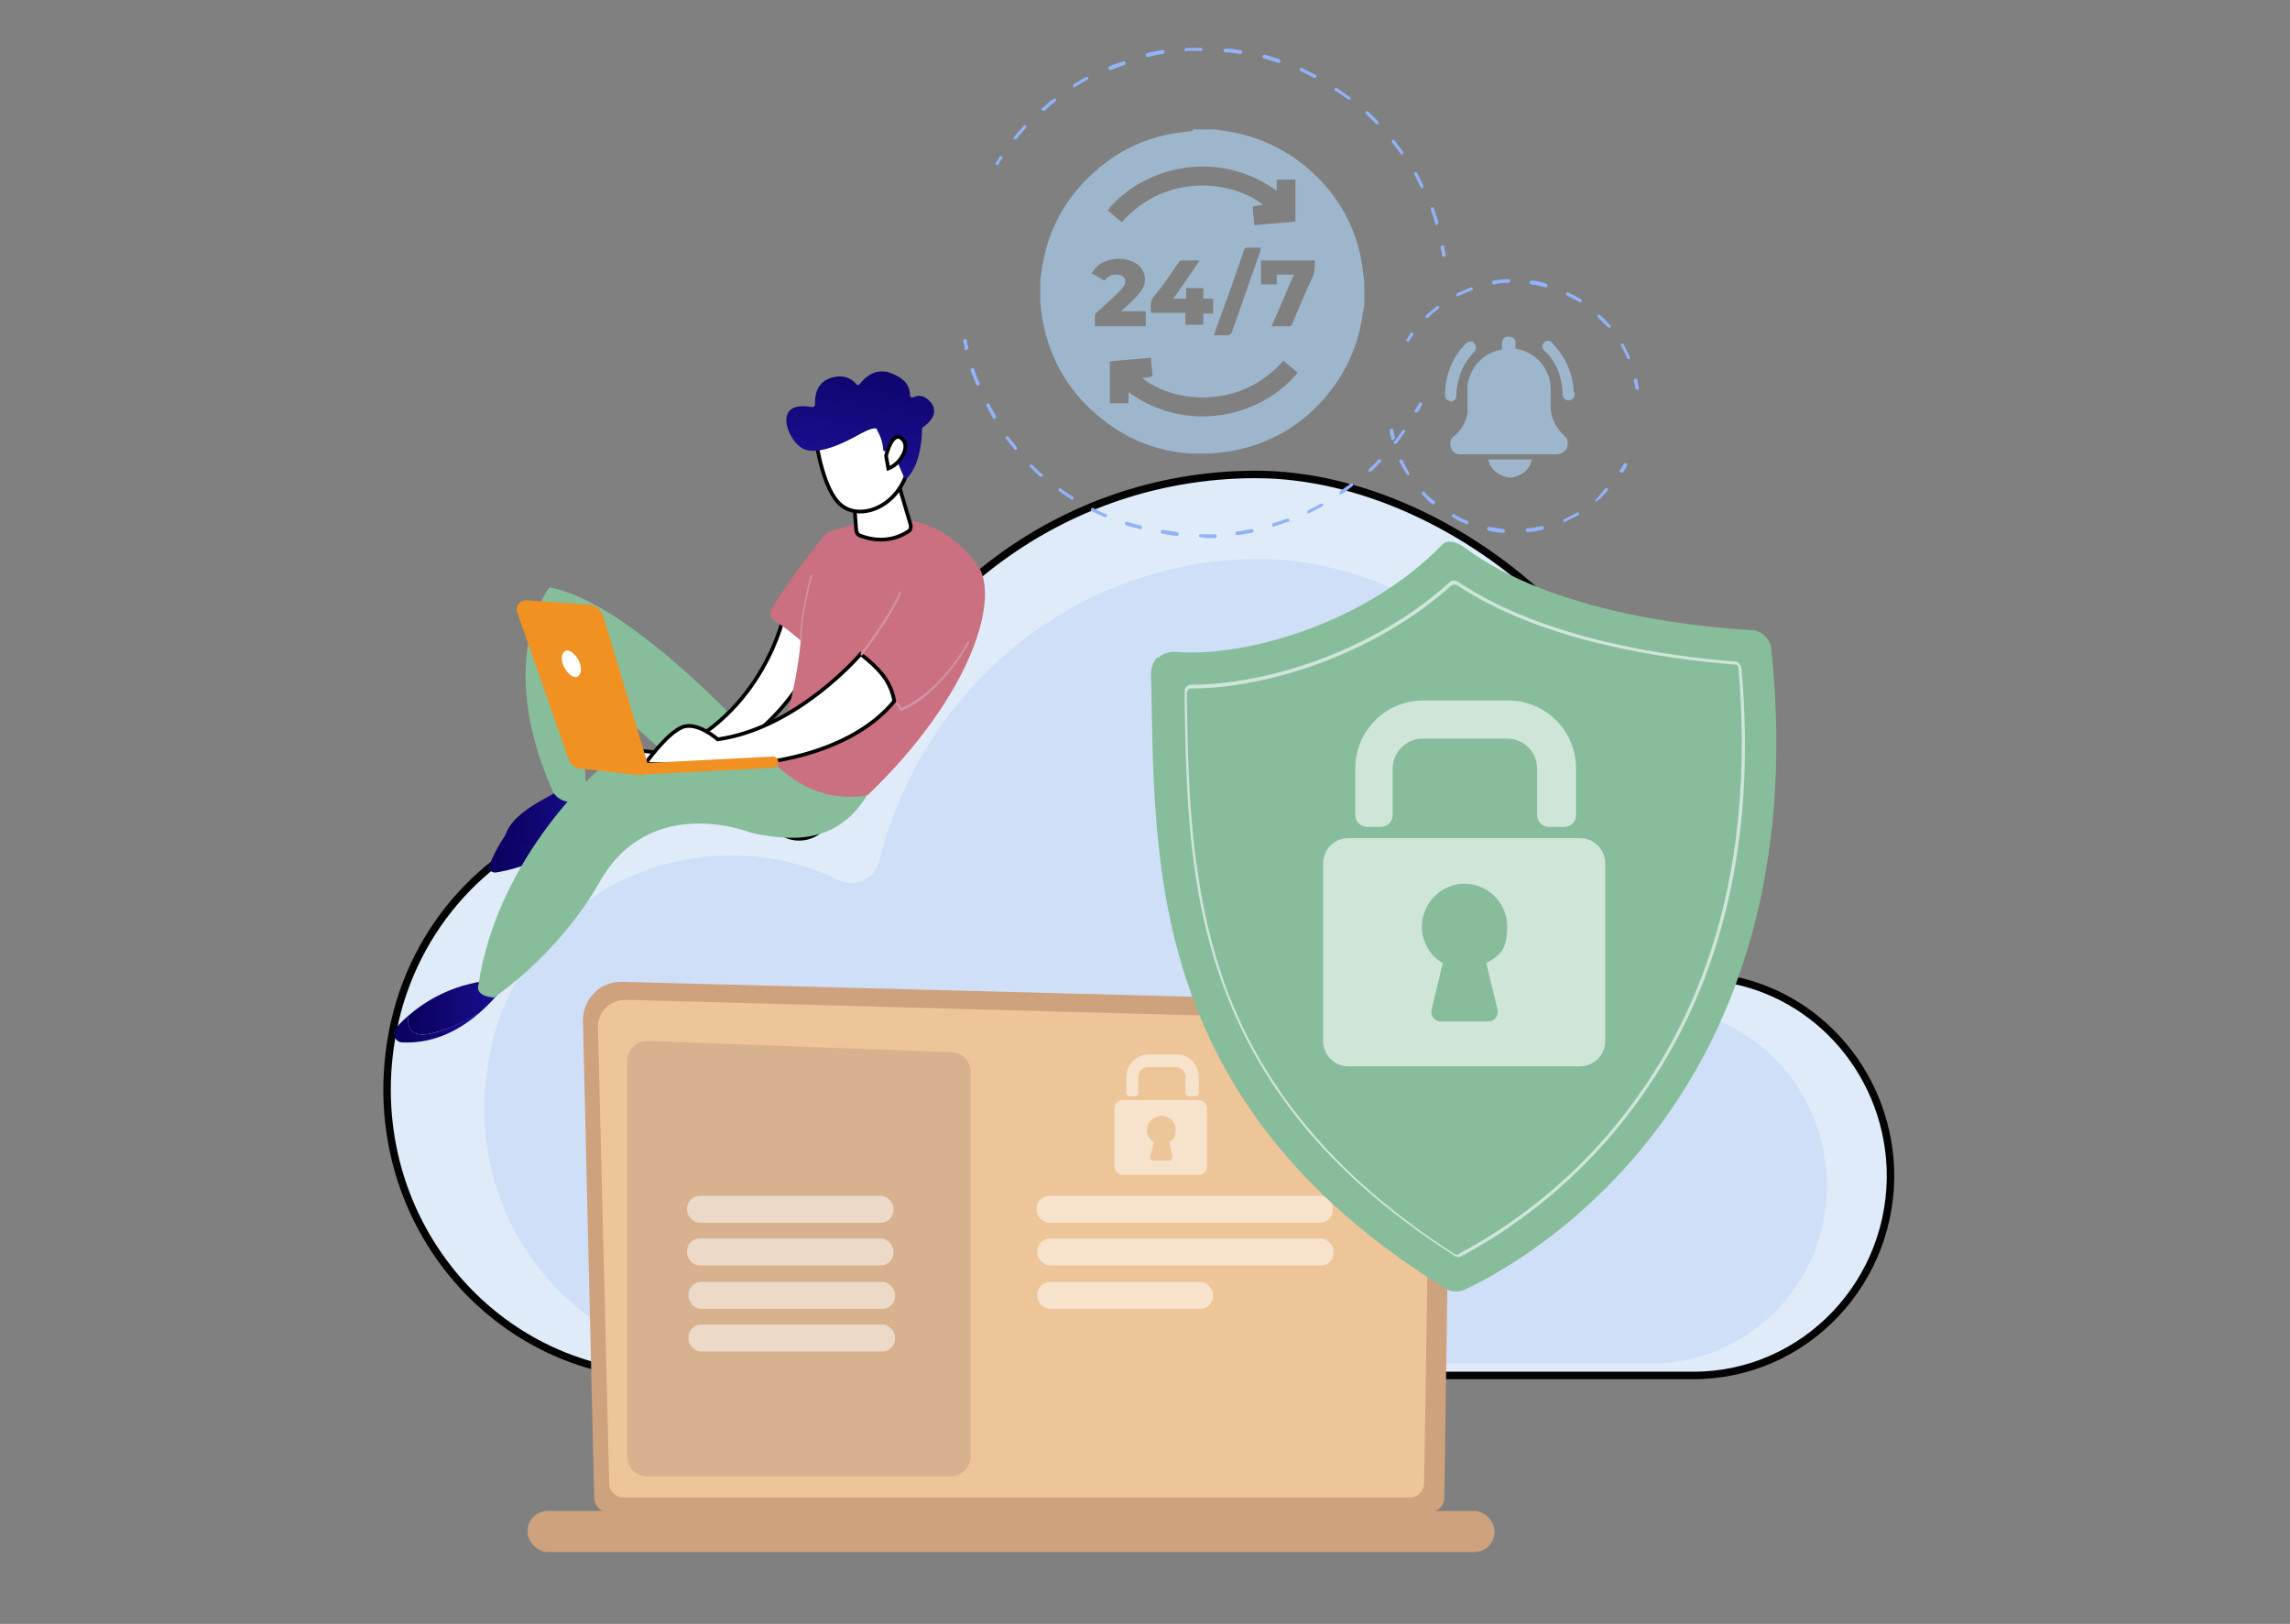 <?xml version="1.0" encoding="UTF-8"?>
<svg xmlns="http://www.w3.org/2000/svg" version="1.1" xmlns:xlink="http://www.w3.org/1999/xlink" viewBox="0 0 306 217">
  <rect x="0" y="0" width="306" height="217" fill="#808080" stroke="none"/>
  <defs>
    <style>
      .cls-1 {
        fill: #cb7080;
      }

      .cls-2 {
        fill: #d8b28f;
      }

      .cls-3 {
        fill: url(#linear-gradient-2);
      }

      .cls-4, .cls-5 {
        opacity: .5;
      }

      .cls-6 {
        fill: #f09121;
      }

      .cls-7 {
        fill: #9eb6cc;
      }

      .cls-8, .cls-9, .cls-5, .cls-10 {
        fill: #fff;
      }

      .cls-11 {
        fill: #d390a3;
      }

      .cls-9 {
        stroke-width: .5px;
      }

      .cls-9, .cls-12 {
        stroke: #030303;
        stroke-miterlimit: 10;
      }

      .cls-13 {
        opacity: .2;
      }

      .cls-13, .cls-14 {
        fill: #91b3fa;
      }

      .cls-15 {
        fill: url(#linear-gradient-4);
      }

      .cls-16 {
        fill: #eec499;
      }

      .cls-17 {
        fill: url(#linear-gradient-3);
      }

      .cls-18 {
        fill: url(#linear-gradient-5);
      }

      .cls-12 {
        fill: #dfebf8;
      }

      .cls-19 {
        fill: #cea27c;
      }

      .cls-10 {
        opacity: .6;
      }

      .cls-20 {
        fill: url(#linear-gradient);
      }

      .cls-21 {
        fill: #87bd9b;
      }
    </style>
    <linearGradient id="linear-gradient" x1="66.4" y1="110.1" x2="80.2" y2="110.1" gradientUnits="userSpaceOnUse">
      <stop offset="0" stop-color="#09005d"/>
      <stop offset="1" stop-color="#1a0f91"/>
    </linearGradient>
    <linearGradient id="linear-gradient-2" x1="54.5" y1="134.6" x2="67.1" y2="134.6" xlink:href="#linear-gradient"/>
    <linearGradient id="linear-gradient-3" x1="65.4" y1="112.7" y2="112.7" xlink:href="#linear-gradient"/>
    <linearGradient id="linear-gradient-4" x1="52.6" y1="137.4" x2="64" y2="137.4" xlink:href="#linear-gradient"/>
    <linearGradient id="linear-gradient-5" x1="-1042.7" y1="43.1" x2="-1039.2" y2="63.1" gradientTransform="translate(-925.5) rotate(-180) scale(1 -1)" xlink:href="#linear-gradient"/>
  </defs>
  <!-- Generator: Adobe Illustrator 28.7.1, SVG Export Plug-In . SVG Version: 1.2.0 Build 142)  -->
  <g>
    <g id="Layer_1">
      <path class="cls-12" d="M52.8,136.3c3.2-13.6,13.6-24.3,26.9-27.5,9.1-2.2,17.9-1,25.2,2.6,2.5,1.2,5.4-.2,6-2.9,6.5-26,29.5-45.1,56.9-45.1s58.7,27,58.7,60.2,0,2.1,0,3.2c.1,2.5,1.2,3.5,2.8,3.8,12.7,1.4,22.7,12.1,23.3,25.4.6,15.2-11.4,27.8-26.3,27.8H88.9c-23.5,0-41.9-22.4-36.1-47.5Z"/>
      <path class="cls-13" d="M65.6,139.9c2.8-12.1,12.1-21.7,24-24.6,8.1-2,15.9-.9,22.5,2.3,2.2,1.1,4.8-.1,5.4-2.6,5.8-23.2,26.4-40.3,50.8-40.3s52.5,24.1,52.5,53.8,0,1.9,0,2.9c.1,2.2,1,3.2,2.5,3.4,11.4,1.2,20.3,10.8,20.8,22.6.6,13.6-10.2,24.8-23.5,24.8h-122.7c-21,0-37.4-20-32.2-42.4Z"/>
      <path class="cls-19" d="M79.4,200.1c0,1.1.9,2,2,2h109.6c1.1,0,2-.9,2-2l.9-63c0-1.1-1.3-3.3-3.7-3.1l-107.1-2.8c-1.4,0-2.8.5-3.7,1.5-1,1-1.5,2.3-1.5,3.7l1.5,63.7Z"/>
      <path class="cls-16" d="M81.4,198.2c0,1.1.9,1.9,1.9,1.9h105.1c1.1,0,1.9-.9,1.9-1.9l.9-57.2c-.1-3.4-3.1-4.7-4.9-4.6l-102.7-2.8c-1,0-1.9.4-2.6,1-.7.7-1.1,1.6-1.1,2.6l1.5,60.9Z"/>
      <rect class="cls-19" x="70.5" y="201.8" width="129.2" height="5.5" rx="2.7" ry="2.7" transform="translate(270.2 409.2) rotate(180)"/>
      <path class="cls-2" d="M127,197.3h-40.5c-1.5,0-2.7-1.2-2.7-2.7v-52.8c0-1.5,1.3-2.8,2.8-2.7l40.5,1.5c1.5,0,2.6,1.2,2.6,2.7v51.3c0,1.5-1.2,2.7-2.7,2.7Z"/>
      <g>
        <rect class="cls-5" x="91.8" y="159.8" width="27.6" height="3.6" rx="1.7" ry="1.7"/>
        <rect class="cls-5" x="91.8" y="165.5" width="27.6" height="3.6" rx="1.7" ry="1.7"/>
        <rect class="cls-5" x="92" y="171.3" width="27.6" height="3.6" rx="1.7" ry="1.7"/>
        <rect class="cls-5" x="92" y="177" width="27.6" height="3.6" rx="1.7" ry="1.7"/>
      </g>
      <g>
        <rect class="cls-5" x="138.5" y="159.8" width="39.6" height="3.6" rx="1.7" ry="1.7"/>
        <rect class="cls-5" x="138.6" y="165.5" width="39.6" height="3.6" rx="1.7" ry="1.7"/>
        <rect class="cls-5" x="138.6" y="171.3" width="23.5" height="3.6" rx="1.7" ry="1.7"/>
        <g class="cls-4">
          <path class="cls-8" d="M159.5,146.5h-.6c-.3,0-.5-.2-.5-.5v-2.1c0-.7-.6-1.3-1.3-1.3h-3.7c-.7,0-1.3.6-1.3,1.3v2.1c0,.3-.2.5-.5.5h-.6c-.3,0-.5-.2-.5-.5v-2.1c0-1.7,1.4-3,3-3h3.7c1.7,0,3,1.4,3,3v2.1c0,.3-.2.5-.5.5Z"/>
          <path class="cls-8" d="M160.2,147h-10.2c-.6,0-1.1.5-1.1,1.1v7.8c0,.6.5,1.1,1.1,1.1h10.2c.6,0,1.1-.5,1.1-1.1v-7.8c0-.6-.5-1.1-1.1-1.1ZM156.6,154.6c0,.3-.1.5-.4.5h-2.1c-.3,0-.5-.3-.4-.5l.5-2c-.6-.3-1-1-.9-1.7,0-.9.8-1.7,1.8-1.8,1.1,0,2,.8,2,1.9s-.4,1.3-.9,1.6l.5,2Z"/>
        </g>
      </g>
      <g>
        <path class="cls-14" d="M189.2,55.1s0,0-.1,0c-.1,0-.2-.2,0-.3.2-.3.3-.6.5-.9,0-.1.2-.2.3-.1.1,0,.2.2.1.3-.1.3-.3.6-.5.9,0,0-.1.1-.2.1Z"/>
        <path class="cls-14" d="M160.8,71.8c-.1,0-.3,0-.4,0-.1,0-.2-.1-.2-.2,0-.1.1-.2.2-.2h0c.6,0,1.3,0,1.9,0,.1,0,.2,0,.3.2,0,.1,0,.2-.2.3-.5,0-1,0-1.5,0ZM157.2,71.6s0,0,0,0c-.6,0-1.3-.2-1.9-.3-.1,0-.2-.1-.2-.3,0-.1.1-.2.3-.2.6.1,1.2.2,1.9.3.1,0,.2.1.2.3,0,.1-.1.2-.2.2ZM165.3,71.5c-.1,0-.2,0-.2-.2,0-.1,0-.3.2-.3.6,0,1.2-.2,1.9-.3.1,0,.3,0,.3.2,0,.1,0,.3-.2.3-.6.1-1.3.2-1.9.3,0,0,0,0,0,0ZM152.3,70.7s0,0,0,0c-.6-.2-1.2-.3-1.8-.5-.1,0-.2-.2-.2-.3,0-.1.2-.2.3-.2.6.2,1.2.4,1.8.5.1,0,.2.2.2.3,0,.1-.1.2-.2.2ZM170.2,70.4c-.1,0-.2,0-.2-.2,0-.1,0-.3.2-.3.6-.2,1.2-.4,1.8-.6.1,0,.3,0,.3.1,0,.1,0,.3-.1.3-.6.2-1.2.4-1.8.6,0,0,0,0,0,0ZM147.6,69.1s0,0,0,0c-.6-.3-1.2-.5-1.7-.8-.1,0-.2-.2-.1-.3,0-.1.2-.2.3-.1.6.3,1.1.6,1.7.8.1,0,.2.2.1.3,0,0-.1.1-.2.1ZM174.9,68.6c0,0-.2,0-.2-.1,0-.1,0-.3.1-.3.6-.3,1.1-.6,1.7-.9.1,0,.3,0,.3,0,0,.1,0,.3,0,.3-.6.3-1.1.6-1.7.9,0,0,0,0-.1,0ZM143.2,66.7s0,0-.1,0c-.5-.3-1.1-.7-1.6-1.1-.1,0-.1-.2,0-.3,0-.1.2-.1.3,0,.5.4,1,.7,1.6,1.1.1,0,.1.2,0,.3,0,0-.1.1-.2.1ZM179.2,66.1c0,0-.2,0-.2-.1,0-.1,0-.3,0-.3.5-.4,1-.7,1.5-1.1.1,0,.3,0,.3,0,0,.1,0,.3,0,.3-.5.4-1,.8-1.5,1.1,0,0,0,0-.1,0ZM139.2,63.7c0,0-.1,0-.2,0-.5-.4-.9-.9-1.4-1.3,0,0,0-.2,0-.3,0,0,.2,0,.3,0,.4.4.9.9,1.4,1.3.1,0,.1.2,0,.3,0,0-.1,0-.2,0ZM183.1,63c0,0-.1,0-.2,0,0,0,0-.3,0-.3.5-.4.9-.9,1.3-1.3,0,0,.2-.1.3,0,0,0,.1.2,0,.3-.4.5-.9.9-1.4,1.4,0,0-.1,0-.2,0ZM135.8,60.1c0,0-.1,0-.2,0-.4-.5-.8-1-1.2-1.5,0-.1,0-.3,0-.3.1,0,.3,0,.3,0,.4.5.8,1,1.2,1.5,0,.1,0,.3,0,.3,0,0-.1,0-.2,0ZM186.4,59.3c0,0-.1,0-.1,0-.1,0-.1-.2,0-.3.4-.5.8-1,1.1-1.5,0-.1.2-.1.3,0,.1,0,.1.2,0,.3-.4.5-.7,1-1.1,1.5,0,0-.1,0-.2,0ZM132.9,56c0,0-.2,0-.2-.1-.3-.5-.6-1.1-.9-1.7,0-.1,0-.3.1-.3.1,0,.3,0,.3.1.3.6.6,1.1.9,1.6,0,.1,0,.3,0,.3,0,0,0,0-.1,0ZM130.6,51.5c0,0-.2,0-.2-.2-.2-.6-.5-1.2-.7-1.8,0-.1,0-.3.2-.3.1,0,.3,0,.3.2.2.6.4,1.2.7,1.8,0,.1,0,.3-.1.3,0,0,0,0,0,0Z"/>
        <path class="cls-14" d="M129.1,46.8c-.1,0-.2,0-.2-.2,0-.3-.1-.6-.2-1,0-.1,0-.3.2-.3.1,0,.3,0,.3.2,0,.3.1.6.2.9,0,.1,0,.3-.2.3,0,0,0,0,0,0Z"/>
      </g>
      <g>
        <path class="cls-14" d="M133.2,22s0,0-.1,0c-.1,0-.1-.2,0-.3.2-.3.4-.5.5-.8,0-.1.2-.1.3,0,.1,0,.1.2,0,.3-.2.3-.4.5-.5.8,0,0-.1.1-.2.1Z"/>
        <path class="cls-14" d="M192,30.1c-.1,0-.2,0-.2-.2-.2-.6-.4-1.3-.6-1.9,0-.1,0-.3.1-.3.1,0,.3,0,.3.1.2.6.4,1.3.6,1.9,0,.1,0,.3-.2.3,0,0,0,0,0,0ZM190.1,25.2c0,0-.2,0-.2-.1-.3-.6-.6-1.2-.9-1.8,0-.1,0-.3,0-.3.1,0,.3,0,.3,0,.3.6.6,1.2.9,1.8,0,.1,0,.3-.1.3,0,0,0,0-.1,0ZM187.4,20.7c0,0-.2,0-.2-.1-.4-.5-.8-1.1-1.2-1.6,0-.1,0-.3,0-.3.1,0,.3,0,.3,0,.4.5.8,1.1,1.2,1.6,0,.1,0,.3,0,.3,0,0,0,0-.1,0ZM135.7,18.6c0,0-.1,0-.2,0-.1,0-.1-.2,0-.3.4-.5.9-1,1.3-1.5,0,0,.2-.1.3,0,0,0,.1.2,0,.3-.5.5-.9,1-1.3,1.5,0,0-.1,0-.2,0ZM184.1,16.6c0,0-.1,0-.2,0-.5-.5-.9-.9-1.4-1.4,0,0-.1-.2,0-.3,0,0,.2-.1.3,0,.5.5,1,.9,1.4,1.4,0,0,0,.3,0,.3,0,0-.1,0-.2,0ZM139.4,14.8c0,0-.1,0-.2,0,0-.1,0-.3,0-.3.5-.4,1-.9,1.6-1.3.1,0,.3,0,.3,0,0,.1,0,.3,0,.3-.5.4-1,.8-1.5,1.3,0,0-.1,0-.2,0ZM180.1,13.2c0,0-.1,0-.1,0-.5-.4-1.1-.8-1.6-1.1-.1,0-.1-.2,0-.3,0-.1.2-.1.3,0,.6.4,1.1.8,1.7,1.2.1,0,.1.2,0,.3,0,0-.1,0-.2,0ZM143.6,11.7c0,0-.2,0-.2-.1,0-.1,0-.3,0-.3.6-.4,1.2-.7,1.7-1,.1,0,.3,0,.3,0,0,.1,0,.3,0,.3-.6.3-1.2.7-1.7,1,0,0,0,0-.1,0ZM175.7,10.4s0,0-.1,0c-.6-.3-1.2-.6-1.8-.9-.1,0-.2-.2-.1-.3,0-.1.2-.2.3-.1.6.3,1.2.6,1.8.9.1,0,.2.2.1.3,0,0-.1.1-.2.1ZM148.3,9.3c0,0-.2,0-.2-.1,0-.1,0-.3.1-.3.6-.3,1.3-.5,1.9-.7.1,0,.3,0,.3.2,0,.1,0,.3-.2.3-.6.2-1.3.5-1.9.7,0,0,0,0,0,0ZM170.8,8.4s0,0,0,0c-.6-.2-1.3-.4-1.9-.6-.1,0-.2-.2-.2-.3,0-.1.2-.2.3-.2.6.2,1.3.4,1.9.6.1,0,.2.2.2.3,0,.1-.1.2-.2.2ZM153.3,7.6c-.1,0-.2,0-.2-.2,0-.1,0-.3.2-.3.7-.2,1.3-.3,2-.4.1,0,.3,0,.3.2,0,.1,0,.3-.2.3-.6.1-1.3.2-1.9.4,0,0,0,0,0,0ZM165.7,7.2s0,0,0,0c-.7-.1-1.3-.2-2-.2-.1,0-.2-.1-.2-.3,0-.1.1-.2.3-.2.7,0,1.3.1,2,.2.1,0,.2.1.2.3,0,.1-.1.2-.2.2ZM158.5,6.9c-.1,0-.2,0-.2-.2,0-.1,0-.3.2-.3.7,0,1.3,0,2,0h0c.1,0,.2.1.2.2,0,.1-.1.2-.2.2-.7,0-1.3,0-2,0,0,0,0,0,0,0Z"/>
        <path class="cls-14" d="M192.9,34.3c-.1,0-.2,0-.2-.2,0-.3-.1-.6-.2-1,0-.1,0-.3.2-.3.1,0,.3,0,.3.2,0,.3.1.6.2,1,0,.1,0,.3-.2.3,0,0,0,0,0,0Z"/>
      </g>
      <g>
        <path class="cls-14" d="M216.6,63.1s0,0-.1,0c-.1,0-.2-.2,0-.3.2-.3.3-.6.5-.8,0-.1.2-.2.3-.1.1,0,.2.2.1.3-.1.3-.3.6-.5.9,0,0-.1.1-.2.1Z"/>
        <path class="cls-14" d="M200.9,71.2s0,0,0,0c-.7,0-1.3-.1-2-.3-.1,0-.2-.2-.2-.3,0-.1.2-.2.3-.2.6.1,1.3.2,1.9.3.1,0,.2.1.2.3,0,.1-.1.2-.2.2ZM204.1,71.1c-.1,0-.2,0-.2-.2,0-.1,0-.3.2-.3.6,0,1.3-.2,1.9-.3.1,0,.3,0,.3.2,0,.1,0,.3-.2.3-.6.1-1.3.3-2,.3,0,0,0,0,0,0ZM195.9,70s0,0,0,0c-.6-.2-1.2-.5-1.8-.9-.1,0-.2-.2,0-.3,0-.1.2-.2.3,0,.6.3,1.1.6,1.7.8.1,0,.2.2.1.3,0,0-.1.2-.2.2ZM209.1,69.8c0,0-.2,0-.2-.1,0-.1,0-.3.1-.3.6-.3,1.2-.6,1.7-.9.1,0,.3,0,.3,0,0,.1,0,.3,0,.3-.6.3-1.2.6-1.8.9,0,0,0,0,0,0ZM191.6,67.4c0,0-.1,0-.2,0-.5-.4-1-.9-1.4-1.4,0,0,0-.3,0-.3,0,0,.3,0,.3,0,.4.5.9.9,1.4,1.3.1,0,.1.2,0,.3,0,0-.1,0-.2,0ZM213.4,67c0,0-.1,0-.2,0,0-.1,0-.3,0-.3h.1c.4-.5.8-.9,1.2-1.4,0-.1.2-.1.3,0,.1,0,.1.2,0,.3-.4.4-.8.9-1.3,1.3h-.1c0,.2-.1.2-.2.2ZM188.2,63.5c0,0-.2,0-.2-.1-.4-.6-.7-1.1-1-1.7,0-.1,0-.3.1-.3.1,0,.3,0,.3.1.3.6.6,1.1.9,1.7,0,.1,0,.3,0,.3,0,0,0,0-.1,0Z"/>
        <path class="cls-14" d="M186.1,58.8c-.1,0-.2,0-.2-.2,0-.3-.2-.6-.2-1,0-.1,0-.3.2-.3.1,0,.3,0,.3.2,0,.3.1.6.2.9,0,.1,0,.3-.2.3,0,0,0,0,0,0Z"/>
      </g>
      <g>
        <path class="cls-14" d="M188.1,45.6s0,0-.1,0c-.1,0-.1-.2,0-.3.2-.3.4-.6.5-.8,0-.1.2-.1.3,0,.1,0,.1.2,0,.3-.2.3-.4.5-.5.8,0,0-.1.1-.2.1Z"/>
        <path class="cls-14" d="M217.6,48c0,0-.2,0-.2-.1-.2-.6-.5-1.2-.8-1.7,0-.1,0-.3,0-.3.1,0,.3,0,.3,0,.3.6.6,1.2.9,1.8,0,.1,0,.3-.1.3,0,0,0,0,0,0ZM215,43.7c0,0-.1,0-.2,0-.1-.1-.3-.3-.4-.4-.3-.3-.6-.6-.9-.9,0,0-.1-.2,0-.3,0,0,.2-.1.3,0,.3.3.7.6,1,1,.1.1.3.3.4.4,0,.1,0,.3,0,.3,0,0-.1,0-.2,0ZM190.7,42.5c0,0-.1,0-.2,0,0,0,0-.3,0-.3,0,0,.2-.2.3-.3.4-.3.8-.7,1.2-1,.1,0,.3,0,.3,0,0,.1,0,.3,0,.3-.4.3-.8.6-1.2,1,0,0-.2.2-.3.3,0,0-.1,0-.2,0ZM211.2,40.4s0,0-.1,0c-.5-.3-1.1-.6-1.7-.9-.1,0-.2-.2-.1-.3,0-.1.2-.2.3-.1.6.3,1.2.6,1.7.9.1,0,.1.2,0,.3,0,0-.1.1-.2.1ZM194.8,39.6c0,0-.2,0-.2-.1,0-.1,0-.3.1-.3.6-.3,1.2-.5,1.8-.8.1,0,.3,0,.3.1,0,.1,0,.3-.1.3-.6.2-1.2.5-1.7.7,0,0,0,0-.1,0ZM206.5,38.4s0,0,0,0c-.6-.2-1.2-.3-1.9-.4-.1,0-.2-.1-.2-.3,0-.1.1-.2.3-.2.6,0,1.3.2,1.9.4.1,0,.2.2.2.3,0,.1-.1.2-.2.2ZM199.6,38c-.1,0-.2,0-.2-.2,0-.1,0-.3.2-.3.6-.1,1.3-.2,1.9-.2.1,0,.2,0,.3.2,0,.1,0,.2-.2.3-.6,0-1.3,0-1.9.2,0,0,0,0,0,0Z"/>
        <path class="cls-14" d="M218.7,52c-.1,0-.2,0-.2-.2,0-.3-.1-.6-.2-.9,0-.1,0-.3.2-.3.1,0,.3,0,.3.2,0,.3.1.6.2,1,0,.1,0,.3-.2.3,0,0,0,0,0,0Z"/>
      </g>
      <path class="cls-21" d="M154.8,87.9c.6-.6,1.4-.8,2.2-.8,8.7.8,25.1-3.4,35.7-14.3.7-.8,2.1-.3,2.9.3,11.9,8.9,31.5,10.7,38.4,11.1,1.4,0,2.6,1.2,2.7,2.6,6.2,60-32.8,81.7-40.9,85.5-.9.4-1.9.4-2.8-.2-40.4-25.1-38.6-57.8-39.2-82.1,0-.8.3-1.6.9-2.2Z"/>
      <path class="cls-10" d="M194.7,167.9c-.2,0-.4,0-.5-.2-15.5-9.9-25.6-21.7-30.8-36.1-4.7-12.9-4.9-26-5.1-37.6v-1.5c0-.3,0-.5.2-.7.2-.2.4-.3.7-.3h0c9.6,0,24-4.2,34.5-13.7.3-.3.8-.3,1.2,0,11.6,7.7,28.1,9.9,36.9,10.6.5,0,.8.4.9.9,2.1,23.4-2.8,43.2-14.5,58.8-8.7,11.7-19,17.7-23,19.8h0c-.1,0-.3.1-.4.1ZM195,167.5v.2c0,0,0-.2,0-.2,4-2.1,14.3-8.1,22.9-19.7,11.6-15.5,16.4-35.2,14.4-58.5,0-.3-.2-.5-.5-.5-8.9-.7-25.5-2.9-37.1-10.6-.2-.1-.5-.1-.7,0-10.6,9.5-25.1,13.8-34.8,13.8h0c-.2,0-.3,0-.4.2-.1.1-.2.3-.2.4v1.5c.2,11.6.5,24.6,5.1,37.5,5.2,14.3,15.3,26.1,30.7,36,.2.1.4.1.6,0Z"/>
      <g>
        <path class="cls-10" d="M208.8,110.5h-1.8c-.9,0-1.6-.7-1.6-1.6v-6.2c0-2.2-1.8-4-4-4h-11.3c-2.2,0-4,1.8-4,4v6.2c0,.9-.7,1.6-1.6,1.6h-1.8c-.9,0-1.6-.7-1.6-1.6v-6.2c0-5.1,4.1-9.1,9.1-9.1h11.3c5.1,0,9.1,4.1,9.1,9.1v6.2c0,.9-.7,1.6-1.6,1.6Z"/>
        <path class="cls-10" d="M211.1,112h-30.9c-1.9,0-3.4,1.5-3.4,3.4v23.7c0,1.9,1.5,3.4,3.4,3.4h30.9c1.9,0,3.4-1.5,3.4-3.4v-23.7c0-1.9-1.5-3.4-3.4-3.4ZM200.1,134.9c.2.8-.4,1.6-1.2,1.6h-6.4c-.8,0-1.4-.8-1.2-1.6l1.5-6.2c-1.8-1-2.9-3-2.8-5.2.2-2.9,2.5-5.2,5.3-5.4,3.3-.2,6.1,2.4,6.1,5.7s-1.1,3.9-2.8,4.9l1.5,6.2Z"/>
      </g>
      <path class="cls-20" d="M77.4,104.3s2.5.1,2.8,5.3c0,0-5.8,5.2-13.6,6.4-.6,0,.8-4,1-4.6,1-2.6,4.2-4.3,9.8-7.1Z"/>
      <path class="cls-21" d="M105.5,98.2h-5.3s-16.2-17.9-26.8-19.7c0,0-7.4,9.4.4,27.1.6,1.4,2.4,2,3.7,1.2.4-.2.7-.6.8-1l-.6-15s13.8,12.1,16.2,14.4c2.4,2.3,14.6.9,11.6-6.9Z"/>
      <path class="cls-3" d="M54.6,135.7c2.2-1.9,5.7-4.1,10.8-4.7l1.7,1.1s-1.1,1.6-3.1,3.3c-1.8,1.1-4.7,2.5-7,2.8-2.3.3-2.6-1.1-2.4-2.5Z"/>
      <path class="cls-17" d="M67.6,111.4c1.4.4,2,2.4,5.4,1.1,3.3-1.2,5.8-2.8,7.1-3.7,0,.2,0,.5,0,.8,0,0-6.1,5.8-13.9,7-.6,0-1.1-.5-.8-1,.4-1,1.1-2.5,2.2-4.1Z"/>
      <path class="cls-15" d="M52.9,137.4c.4-.5,1-1.1,1.7-1.7-.2,1.4.1,2.8,2.4,2.5,2.4-.3,5.2-1.8,7-2.8-2.3,2-5.8,4.1-10.2,3.9-1,0-1.5-1.2-.9-1.9Z"/>
      <path class="cls-21" d="M105.3,102l-24.7.3s-14.1,11.7-16.7,29.5c0,0-.4,1.3,2.1,1.5,0,0,8.5-5.6,14.1-15.4,6.8-12.1,20.3-6.6,20.3-6.6,6.5,1.4,11.7.9,15.4-4.9l-10.6-4.3Z"/>
      <path class="cls-9" d="M104.8,82.1s-2.7,13.3-15.7,18.6l-4.6-.5-1.1,1.7,10.9.3s9.3-3.7,14.2-13.7c.2-.3,2.9-5.9-3.7-6.4Z"/>
      <path class="cls-1" d="M103.3,101.8s3-8.2,3.7-16.2c0,0-2.2-1.9-3.6-2.7-.4-.3-.6-.8-.4-1.3,1-2.1,7.2-10.4,7.6-10.5,2.5-.6,12.8-5.5,20,4.4,3.1,4.2-.6,17.3-14.7,30.8-4.5.7-8.8-.6-12.6-4.5Z"/>
      <path class="cls-9" d="M115,87.4s-8.4,9.9-19.1,11.4c0,0-2.8-2.5-4.8-1.6-2.1.9-4.9,4.9-4.9,4.9h13.8s13-.5,19.5-8.4c-.5-2.8-2.1-4.4-4.5-6.3Z"/>
      <path class="cls-9" d="M119.9,64.1l1.8,6.1c0,.3,0,.6-.3.8-.9.6-3.2,1.8-6.4.6-.4-.1-.6-.5-.6-.9l-.4-5.3,5.9-1.3Z"/>
      <path class="cls-9" d="M109.1,59.2s.9,6.4,3.3,8.3c2.4,2,7.2.5,8.8-4.3l-3.2-8.2-8.9,4.2Z"/>
      <path class="cls-18" d="M118.4,60.3c-.2,0-.4,0-.4-.3,0-.6-.3-1.7-.8-2.5,0,0,.2-.8-2.1.4-2.3,1.3-5.9,3.1-7.9,2-2-1.1-4.1-6.5,1.3-5.5.2,0,.4-.1.4-.3,0-.9,0-2.9,2.1-3.6,1.9-.6,3,.3,3.4.8.1.2.4.2.5,0,.6-.8,2.2-2.4,4.5-1.3,1.9.8,2.2,2,2.2,2.8,0,.2.2.4.4.3.6-.3,1.5-.4,2.4.7,1.2,1.6-.5,2.9-1.1,3.3,0,0-.1.2-.1.3,0,.8-.1,4.4-1.9,6.4-.2.2-.4.1-.5,0l-1.4-3.3c0-.2-.2-.2-.4-.2l-.6.2Z"/>
      <path class="cls-9" d="M118.4,60.9s.8-3.4,2.1-2.3-.3,3.5-1.8,4l-.3-1.7Z"/>
      <path class="cls-6" d="M86.8,102.9l-6.2-20.6c-.3-.8-1-1.4-1.9-1.5l-8.4-.6c-.8,0-1.5.8-1.2,1.6l6.9,19.7c.2.6.8,1.1,1.5,1.2l8.2.9,1-.6Z"/>
      <path class="cls-8" d="M75.4,89.2c.5.9,1.3,1.5,1.8,1.2.5-.3.6-1.2.1-2.2-.5-.9-1.3-1.5-1.8-1.2-.5.3-.6,1.2-.1,2.2Z"/>
      <path class="cls-6" d="M85.8,103.5s0,0,0,0l17.5-.9c.4,0,.8-.4.7-.8,0-.4-.4-.8-.8-.7l-17.5.9c-.4,0-.8.4-.7.8,0,.4.4.7.8.7Z"/>
      <path class="cls-11" d="M107,85.7c0,0-.1,0-.1-.1,0-3.7,1.4-8.6,1.4-8.7,0,0,0-.1.2,0,0,0,.1,0,0,.2,0,0-1.4,4.9-1.4,8.6,0,0,0,.1-.1.1h0Z"/>
      <path class="cls-11" d="M115,87.5s0,0,0,0c0,0,0-.1,0-.2,0,0,3.8-4.9,5.2-8.2,0,0,0,0,.2,0,0,0,0,0,0,.2-1.3,3.3-5.2,8.2-5.2,8.3,0,0,0,0,0,0Z"/>
      <path class="cls-11" d="M120.4,95l-.7-1c0,0,0-.1,0-.2,0,0,.1,0,.2,0l.6.8c5.4-2.4,8.8-8.8,8.8-8.9,0,0,.1,0,.2,0,0,0,0,.1,0,.2,0,0-3.5,6.7-9,9.1h0Z"/>
      <path class="cls-7" d="M159.4,17.3c.9,0,1.8,0,2.7,0,.3,0,.6,0,.8.1,4.6.5,8.7,2.3,12.2,5.4,3.7,3.3,6.1,7.5,6.9,12.5.1.8.2,1.6.3,2.4v2.7c0,.5-.1,1-.2,1.5-.6,4.3-2.3,8.1-5.2,11.4-3.3,3.8-7.5,6.1-12.5,7-.8.1-1.6.2-2.4.3h-2.7c-.1,0-.2,0-.3,0-4.3-.3-8.2-1.8-11.6-4.5-4.4-3.4-7.1-7.9-8.1-13.4-.1-.8-.2-1.6-.3-2.3,0-.9,0-1.8,0-2.7,0-.3,0-.6.1-.8.5-4.7,2.3-8.8,5.4-12.2,3.4-3.7,7.5-6.1,12.5-6.9.8-.1,1.6-.2,2.3-.3ZM149.9,29.7c6-6.8,15-5.5,18.9-2.3-.5,0-.9.1-1.4.2,0,.9.2,1.7.2,2.5,1.9-.2,3.7-.3,5.5-.5v-5.6h-2.5v1.5c-7.8-5.7-17.8-3.3-22.6,2.6.6.5,1.3,1.1,1.9,1.6ZM150.8,52.4c7.8,5.7,17.8,3.3,22.6-2.6-.6-.5-1.3-1.1-1.9-1.6-6,6.8-15,5.5-18.9,2.3.5,0,.9-.1,1.4-.2,0-.9-.2-1.7-.2-2.5-1.9.2-3.8.3-5.5.5v5.6h2.5v-1.5ZM145.8,36.5c.6.3,1.2.7,1.8,1,.4-.6,1-.9,1.7-.8.9,0,1.3.7.9,1.5-.2.3-.5.6-.8.9-.9.9-1.9,1.8-2.9,2.7-.1.1-.2.2-.2.4,0,.5,0,.9,0,1.4h6.8v-2h-3.3c.6-.5,1.1-1,1.6-1.5.4-.4.9-.9,1.2-1.4.9-1.5.2-3.2-1.4-3.8-1.2-.5-2.5-.4-3.7.1-.6.3-1.2.7-1.5,1.4ZM160.8,43.6v-1.7h1.3v-2h-1.3v-1.4h-2.3v1.4h-1.7c1.2-1.7,2.3-3.3,3.5-5.1-.8,0-1.5,0-2.2,0-.3,0-.5,0-.6.3-1.1,1.5-2.1,3.1-3.3,4.5-.6.7-.4,1.4-.4,2.2h4.6v1.6h2.4ZM169.9,43.6c.8,0,1.6,0,2.3,0,.3,0,.4-.1.5-.4.9-2.1,1.7-4.1,2.7-6.2.3-.7.3-1.4.3-2.2h-7.2v3.2h2.1v-1.3h2.3c-1,2.2-1.9,4.5-2.9,6.7ZM162.3,44.8c.6,0,1.1,0,1.7,0,.3,0,.5-.1.6-.4,1.3-3.6,2.5-7.2,3.8-10.8,0-.1,0-.3.1-.5-.6,0-1.1,0-1.7,0-.3,0-.5,0-.6.4-1.1,3.2-2.2,6.4-3.4,9.6-.2.5-.4,1.1-.6,1.7Z"/>
      <path class="cls-7" d="M201.6,45h.3c.5.2.7.5.6,1,0,.2,0,.4,0,.6,0,0,0,0,.1,0,2.7.5,4.6,2.7,4.6,5.4,0,.8,0,1.5,0,2.3,0,.7.1,1.3.4,1.9.3.8.8,1.4,1.4,2,.5.4.6,1,.4,1.6-.2.5-.7.9-1.4.9-4.3,0-8.5,0-12.8,0,0,0-.2,0-.2,0-.8,0-1.3-.8-1.2-1.6,0-.4.3-.7.6-.9.9-.8,1.5-1.8,1.7-3,0-.6,0-1.3,0-1.9,0-.6,0-1.2,0-1.8.3-2.3,1.9-4.1,4.1-4.7.2,0,.5,0,.5-.2,0-.1,0-.4,0-.6,0-.5.1-.8.6-1Z"/>
      <path class="cls-7" d="M201.5,63.8c-.4-.1-.7-.2-1.1-.4-.8-.4-1.2-1-1.5-1.8,0,0,0,0,0-.2h5.8c-.2.9-.7,1.6-1.5,2-.3.2-.7.3-1.1.4h-.6Z"/>
      <path class="cls-7" d="M193.1,52.5c.1-2.6,1-4.8,2.8-6.6.3-.3.8-.4,1.1,0,.3.3.3.8,0,1.1-1,1.1-1.8,2.3-2.1,3.8-.2.7-.3,1.3-.3,2,0,.3,0,.5-.3.7-.3.2-.5.2-.8,0-.3-.1-.4-.4-.4-.7,0,0,0-.2,0-.3Z"/>
      <path class="cls-7" d="M210.4,52.4c0,.1,0,.2,0,.3,0,.4-.3.8-.8.8-.4,0-.8-.3-.8-.8,0-1-.2-2-.5-2.9-.4-1.1-1-2.1-1.9-2.9-.1-.1-.3-.3-.3-.5,0-.3.1-.6.4-.8.3-.1.7-.1.9.2.4.5.9,1,1.2,1.5,1.1,1.6,1.6,3.3,1.7,5.1Z"/>
    </g>
  </g>
</svg>